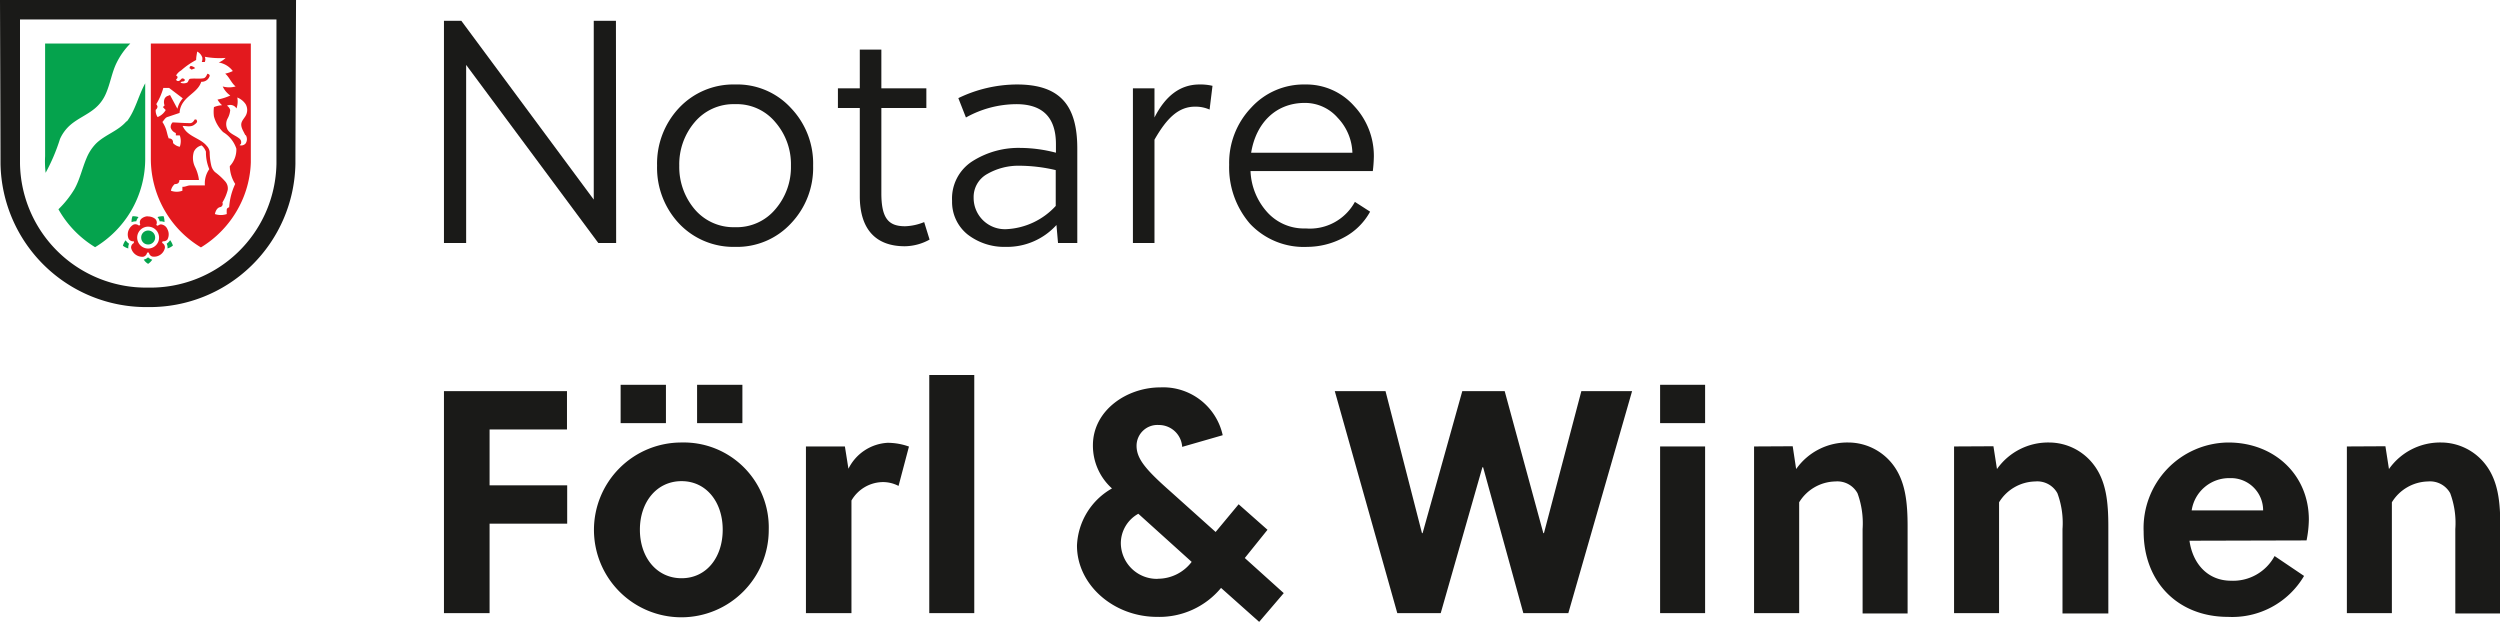 <svg xmlns="http://www.w3.org/2000/svg" viewBox="0 0 240 59.67"><defs><style>.cls-1{fill:#1a1a18;}.cls-2{fill:#05a34d;}.cls-3{fill:#e3191e;}</style></defs><title>Element 2</title><g id="Ebene_2" data-name="Ebene 2"><g id="Logo"><path class="cls-1" d="M26.54,1.87c0,3.85,0,12.43,0,13.86A12.11,12.11,0,0,1,14.21,27.61,12.11,12.11,0,0,1,1.92,15.73c0-1.43,0-10,0-13.86H26.54M28.42,0H0S.05,13.88.05,15.73A14,14,0,0,0,14.21,29.48,14,14,0,0,0,28.36,15.73c0-1.85.06-15.73.06-15.73Z"/><path class="cls-2" d="M4.33,4.18c2.73,0,5.45,0,8.18,0A7,7,0,0,0,11.21,6C10.74,6.93,10.6,8,10.16,9a3.75,3.75,0,0,1-1.09,1.44c-.72.59-1.6.94-2.31,1.55a3.89,3.89,0,0,0-1,1.35,17.93,17.93,0,0,1-1.38,3.25A9.37,9.37,0,0,1,4.33,15V4.18"/><path class="cls-2" d="M12.16,11.68C13,10.6,13.27,9.21,13.94,8c0,2.37,0,4.74,0,7.11a9.89,9.89,0,0,1-1.39,5.19,10,10,0,0,1-3.42,3.43,10,10,0,0,1-3.52-3.64,9.6,9.6,0,0,0,1.54-1.94c.52-.93.74-2,1.17-3a4.39,4.39,0,0,1,.89-1.36c.88-.87,2.15-1.21,2.95-2.17"/><path class="cls-3" d="M18.24,6.38l-.06.17c.06,0,.13.08.2.13a2.24,2.24,0,0,0,.36-.14.83.83,0,0,0-.37-.2A.22.22,0,0,0,18.24,6.38Z"/><path class="cls-3" d="M24.08,4.18h-9.6c0,3.71,0,7.41,0,11.12a10,10,0,0,0,1.27,4.8,9.84,9.84,0,0,0,3.54,3.65,10,10,0,0,0,3.53-3.66,9.8,9.8,0,0,0,1.26-4.52Zm-8.95,7.06a1.09,1.09,0,0,1-.18-.7.44.44,0,0,0,.17-.29A.49.49,0,0,0,15,10a6.37,6.37,0,0,0,.68-1.56h.55l1.32,1a2.31,2.31,0,0,0-.52,1l-.67-1.25c0-.08-.13-.06-.19,0a.52.52,0,0,0-.37.29.88.88,0,0,0,0,.64l-.16.16c.09.09.17.19.27.28A1.58,1.58,0,0,1,15.13,11.24Zm4.54,6.56c-.48,0-1,0-1.42,0-.25,0-.48.16-.74.13,0,.13,0,.25,0,.38a1.6,1.6,0,0,1-1.1,0,1.07,1.07,0,0,1,.37-.64.51.51,0,0,0,.32-.08.39.39,0,0,0,.12-.31H19.1a3.93,3.93,0,0,0-.4-1.3,2,2,0,0,1-.09-1.41,1.08,1.08,0,0,1,.75-.61,1.47,1.47,0,0,1,.41.6,4.19,4.19,0,0,0,.32,1.68A2.36,2.36,0,0,0,19.67,17.8Zm2.91-.14A6.2,6.2,0,0,0,22,19.89c-.09.05-.21.09-.23.21a3.38,3.38,0,0,0,0,.45,1.78,1.78,0,0,1-1.14,0c.06-.28.21-.63.53-.67a.32.32,0,0,0,.19-.44,4.38,4.38,0,0,0,.51-1.2,1,1,0,0,0-.22-.8,6.24,6.24,0,0,0-1-.92,1.27,1.27,0,0,1-.37-.68,5.59,5.59,0,0,1-.14-1.23,1,1,0,0,0-.28-.6c-.53-.65-1.42-.81-2-1.43a2.07,2.07,0,0,1-.32-.49c.36,0,.78.13,1.1-.1s.35-.32.21-.52h-.15c-.09.17-.24.36-.45.35-.56,0-1.12-.05-1.67-.07a.61.61,0,0,0-.18.51.8.8,0,0,0,.49.51V13h.38a1.63,1.63,0,0,1,0,1.09,1.17,1.17,0,0,1-.65-.36.43.43,0,0,0-.09-.33.42.42,0,0,0-.32-.11c-.13-.3-.17-.63-.28-.93a3.06,3.06,0,0,0-.33-.65c.16-.17.27-.43.52-.49l1.13-.38a1.89,1.89,0,0,1,.39-1.07c.5-.69,1.42-1.06,1.69-1.92a.79.79,0,0,0,.8-.53c.05-.14-.09-.22-.21-.24-.08.17-.16.37-.35.43-.42.08-.85,0-1.27.05-.2,0-.18.3-.34.38a.86.86,0,0,1-.63,0l.13-.11c.1,0,.21,0,.28-.1s-.13-.22-.24-.2-.2.26-.39.25-.15-.1-.2-.17c.17-.07.21-.29,0-.36a1.35,1.35,0,0,1,.49-.49,7.23,7.23,0,0,1,1.44-1c0-.28.06-.55.1-.81a1,1,0,0,1,.49.57.8.8,0,0,1-.05.43c.09,0,.21,0,.29,0a.62.62,0,0,0,0-.5,7.73,7.73,0,0,0,2,.11A2.07,2.07,0,0,1,21,6a2.13,2.13,0,0,1,1.35.82,3.15,3.15,0,0,1-.73.25c.41.35.59.9,1,1.23a2.27,2.27,0,0,1-1.24,0,2.14,2.14,0,0,0,.73.87,5.34,5.34,0,0,1-1.23.39,2.09,2.09,0,0,0,.44.54,2.61,2.61,0,0,0-.78.18,3.38,3.38,0,0,0,0,.9,3.32,3.32,0,0,0,.88,1.5,2.93,2.93,0,0,1,1.27,1.59,2.31,2.31,0,0,1-.63,1.68A3.31,3.31,0,0,0,22.58,17.66Zm1-4.71a.74.74,0,0,1,0,.82.55.55,0,0,1-.58.17l.13-.13a.46.46,0,0,0-.15-.51c-.36-.3-.87-.43-1.13-.85a1.13,1.13,0,0,1,0-1.07,2,2,0,0,0,.25-.81.69.69,0,0,0-.31-.42.69.69,0,0,1,.91.26,2,2,0,0,0,.08-1.05,1.74,1.74,0,0,1,.8.64,1.12,1.12,0,0,1,0,1.12c-.16.28-.44.53-.42.88S23.4,12.64,23.56,13Z"/><path class="cls-2" d="M12.63,21.33a1.37,1.37,0,0,1,.09-.57,1.6,1.6,0,0,1,.58.08,1.09,1.09,0,0,0-.22.41,1,1,0,0,0-.45.08"/><path class="cls-2" d="M15.12,20.84a1.48,1.48,0,0,1,.59-.08,1.77,1.77,0,0,1,.08.56,1,1,0,0,0-.46-.07,1,1,0,0,0-.21-.41"/><path class="cls-2" d="M14,22.17a.67.67,0,1,1,.19,1.3.65.65,0,0,1-.63-.59.66.66,0,0,1,.44-.71"/><path class="cls-3" d="M14.2,21.76a1.05,1.05,0,1,1-.33.06.92.92,0,0,1,.33-.06m0-1a1,1,0,0,0-.66.27.49.49,0,0,0-.07.53l-.12.11a.52.52,0,0,0-.53-.11,1.09,1.09,0,0,0-.5,1.29.48.48,0,0,0,.53.31l0,.17a.47.47,0,0,0-.26.48,1.11,1.11,0,0,0,1.15.84.48.48,0,0,0,.38-.4h.18a.45.45,0,0,0,.33.38,1.06,1.06,0,0,0,1.2-.83.47.47,0,0,0-.27-.48,1,1,0,0,1,.06-.16.51.51,0,0,0,.45-.16,1.06,1.06,0,0,0,0-1,.74.74,0,0,0-.62-.46c-.13,0-.22.1-.33.13a.5.5,0,0,1-.12-.08.48.48,0,0,0-.16-.62,1.11,1.11,0,0,0-.69-.19"/><path class="cls-2" d="M11.8,23.59a1.41,1.41,0,0,1,.26-.52,1.29,1.29,0,0,0,.33.33.86.86,0,0,0-.07.45,1.41,1.41,0,0,1-.52-.26"/><path class="cls-2" d="M16,23.4a1.57,1.57,0,0,0,.34-.34,2,2,0,0,1,.26.51,1.32,1.32,0,0,1-.52.28A.77.77,0,0,0,16,23.4"/><path class="cls-2" d="M14.21,24.7a1,1,0,0,0,.41.23,1.52,1.52,0,0,1-.4.4,1.18,1.18,0,0,1-.42-.41.75.75,0,0,0,.41-.22"/><path class="cls-1" d="M47,50.27v8.59H42.62V37.55H54.43v3.68H47v5.36h7.45v3.68Z"/><path class="cls-1" d="M73.8,50.85a8.39,8.39,0,1,1-8.37-8.37A8.16,8.16,0,0,1,73.8,50.85ZM59.58,40.62V36.94h4.35v3.68Zm5.85,5.57c-2.38,0-4,2-4,4.66s1.61,4.66,4,4.66,3.95-2,3.95-4.66S67.8,46.19,65.43,46.19Zm1.49-5.57V36.94h4.35v3.68Z"/><path class="cls-1" d="M81.45,45a4.47,4.47,0,0,1,3.74-2.49,6.08,6.08,0,0,1,2.07.36l-1,3.78a3.22,3.22,0,0,0-1.52-.37,3.53,3.53,0,0,0-3,1.77V58.86H77.37v-16h3.74Z"/><path class="cls-1" d="M93.53,58.86H89.21V36h4.32Z"/><path class="cls-1" d="M148.16,51.18h.06l3.59-13.63h4.87l-6.12,21.31h-4.32l-3.86-14h-.07l-4,14h-4.17l-6-21.31h4.87l3.5,13.63h.06l3.81-13.63h4.07Z"/><path class="cls-1" d="M159.37,40.62V36.94h4.32v3.68Zm0,18.24v-16h4.32v16Z"/><path class="cls-1" d="M172.1,42.84l.33,2.19a6,6,0,0,1,5-2.55,5.41,5.41,0,0,1,4.27,2.1c1.24,1.61,1.43,3.68,1.43,6v8.31h-4.32v-8.1a8.37,8.37,0,0,0-.49-3.44,2.21,2.21,0,0,0-2.13-1.13,4.17,4.17,0,0,0-3.47,2V58.86h-4.33v-16Z"/><path class="cls-1" d="M191.37,42.84l.34,2.19a6,6,0,0,1,5-2.55,5.39,5.39,0,0,1,4.26,2.1c1.25,1.61,1.43,3.68,1.43,6v8.31H198v-8.1a8.21,8.21,0,0,0-.49-3.44,2.2,2.2,0,0,0-2.13-1.13,4.17,4.17,0,0,0-3.47,2V58.86h-4.32v-16Z"/><path class="cls-1" d="M210.19,51.91c.31,2.2,1.74,3.84,4,3.84a4.52,4.52,0,0,0,4.17-2.37l2.83,1.91a8,8,0,0,1-7.3,3.93c-4.84,0-8.1-3.38-8.1-8.19a8.21,8.21,0,0,1,8.13-8.55c4.44,0,7.73,3.13,7.73,7.4a10.78,10.78,0,0,1-.22,2ZM217.26,49a3.09,3.09,0,0,0-3.2-3.1A3.64,3.64,0,0,0,210.4,49Z"/><path class="cls-1" d="M229,42.84l.34,2.19a6,6,0,0,1,5-2.55,5.4,5.4,0,0,1,4.26,2.1c1.25,1.61,1.43,3.68,1.43,6v8.31h-4.32v-8.1a8.21,8.21,0,0,0-.49-3.44,2.21,2.21,0,0,0-2.13-1.13,4.17,4.17,0,0,0-3.47,2V58.86h-4.32v-16Z"/><path class="cls-1" d="M59.15,23.33H57.44L44.75,6.23v17.1H42.62V2h1.67L57,19.16V2h2.13Z"/><path class="cls-1" d="M70.57,8.11a7,7,0,0,1,5.36,2.26,7.7,7.7,0,0,1,2.13,5.54,7.72,7.72,0,0,1-2.13,5.54,7.06,7.06,0,0,1-5.36,2.25,7.18,7.18,0,0,1-5.39-2.25,7.82,7.82,0,0,1-2.1-5.54,7.8,7.8,0,0,1,2.1-5.54A7.15,7.15,0,0,1,70.57,8.11Zm5.36,7.8a6.15,6.15,0,0,0-1.49-4.17A4.8,4.8,0,0,0,70.57,10a4.87,4.87,0,0,0-3.89,1.74,6.23,6.23,0,0,0-1.47,4.17,6.27,6.27,0,0,0,1.47,4.17,4.89,4.89,0,0,0,3.89,1.73,4.83,4.83,0,0,0,3.87-1.73A6.18,6.18,0,0,0,75.93,15.91Z"/><path class="cls-1" d="M88.93,10.37H84.61v8.18c0,2.47.73,3.17,2.28,3.17a5.23,5.23,0,0,0,1.83-.4L89.24,23a5,5,0,0,1-2.38.64c-2.83,0-4.32-1.68-4.32-4.81V10.37h-2.1V8.48h2.1V4.76h2.07V8.48h4.32Z"/><path class="cls-1" d="M101.57,23.33l-.15-1.73a6.4,6.4,0,0,1-4.88,2.1,5.75,5.75,0,0,1-3.65-1.19,4,4,0,0,1-1.49-3.22,4.24,4.24,0,0,1,1.95-3.81A8.26,8.26,0,0,1,98,14.2a13.66,13.66,0,0,1,3.37.46v-.82q0-3.84-3.8-3.84a10,10,0,0,0-4.84,1.28L92,9.42a13,13,0,0,1,5.63-1.31c4.23,0,5.79,2.1,5.79,6.15v9.07Zm-.22-7a15.57,15.57,0,0,0-3.46-.42,6,6,0,0,0-3.11.79A2.52,2.52,0,0,0,93.47,19a3,3,0,0,0,3.14,3,6.87,6.87,0,0,0,4.74-2.23Z"/><path class="cls-1" d="M110.83,8.48v2.8c1.06-2.1,2.49-3.17,4.32-3.17a5,5,0,0,1,1.25.13l-.28,2.28a3.29,3.29,0,0,0-1.4-.28c-1.58,0-2.71,1.1-3.89,3.17v9.92h-2.07V8.48Z"/><path class="cls-1" d="M120.05,16.42a6.25,6.25,0,0,0,1.56,3.9,4.74,4.74,0,0,0,3.74,1.61,4.92,4.92,0,0,0,4.72-2.55l1.46.94a6.12,6.12,0,0,1-2.56,2.5,7.48,7.48,0,0,1-3.47.88A7.08,7.08,0,0,1,120,21.48a8.27,8.27,0,0,1-2-5.66,7.66,7.66,0,0,1,2.11-5.48,6.82,6.82,0,0,1,5.17-2.23A6.14,6.14,0,0,1,130,10.18a7,7,0,0,1,1.89,4.87,13.14,13.14,0,0,1-.1,1.37Zm9.78-1.76a5.08,5.08,0,0,0-1.41-3.35,4.16,4.16,0,0,0-3.16-1.43c-2.8,0-4.69,1.95-5.15,4.78Z"/><path class="cls-1" d="M119.5,53.57l2.18-2.71-2.77-2.45-2.21,2.66-4.36-3.91c-2.33-2.06-3.23-3.11-3.23-4.36a2,2,0,0,1,2.13-2,2.24,2.24,0,0,1,2.25,2.1l3.89-1.12a5.85,5.85,0,0,0-6-4.59c-3.2,0-6.46,2.2-6.46,5.56a5.52,5.52,0,0,0,1.83,4.14,6.6,6.6,0,0,0-3.36,5.49c0,3.76,3.51,6.84,7.69,6.84a7.69,7.69,0,0,0,6.14-2.78l3.66,3.26,2.36-2.76Zm-8.36,2a3.46,3.46,0,0,1-3.54-3.41,3.24,3.24,0,0,1,1.68-2.84l5.12,4.62A4.08,4.08,0,0,1,111.14,55.56Z"/></g></g></svg>